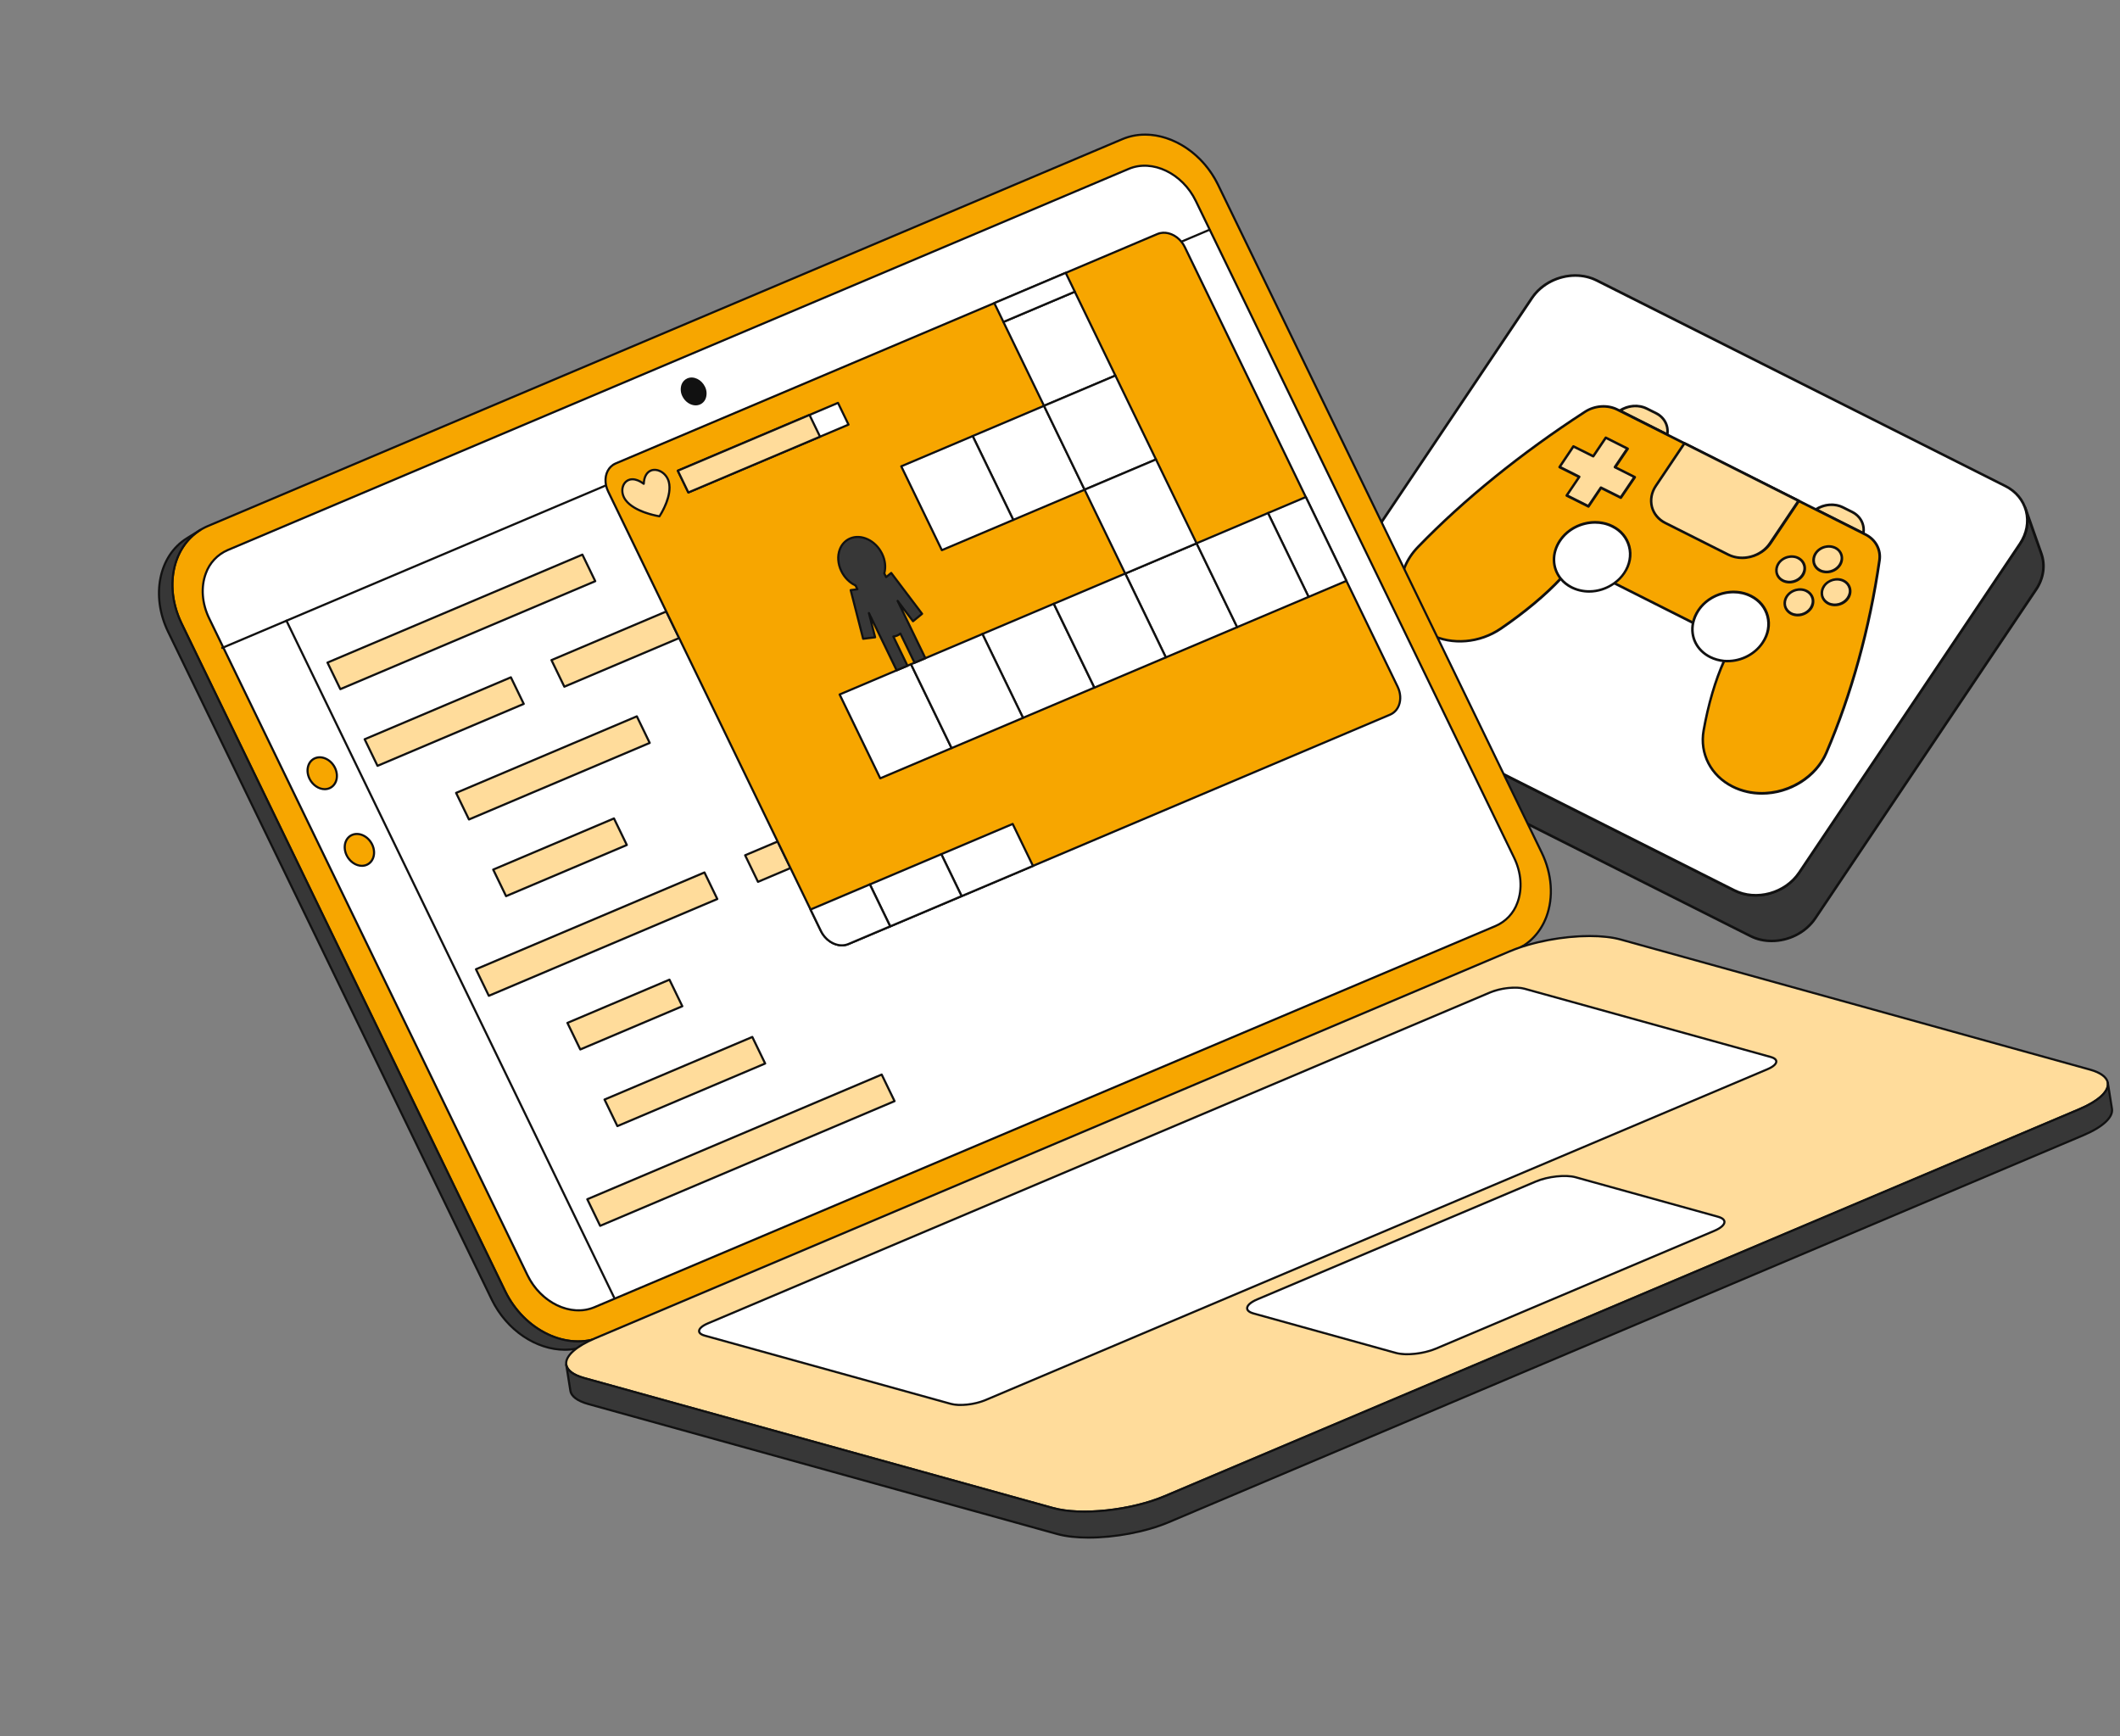 <svg width="127" height="104" viewBox="0 0 127 104" fill="none" xmlns="http://www.w3.org/2000/svg">
<rect x="0" y="0" width="127" height="104" fill="#808080" stroke="none"/>
<g clip-path="url(#clip0_29_9780)">
<path d="M122.286 33.161L121.321 30.424C121.558 31.094 121.471 31.875 121.005 32.569L107.781 52.272C106.942 53.519 105.202 53.992 103.881 53.329L79.403 41.009C78.817 40.717 78.414 40.244 78.224 39.7L79.189 42.437C79.379 42.981 79.782 43.454 80.368 43.746L104.846 56.066C106.159 56.729 107.907 56.255 108.746 55.009L121.97 35.314C122.436 34.62 122.523 33.839 122.286 33.161Z" fill="#373737"/>
<path d="M106.135 56.439C105.676 56.439 105.225 56.344 104.814 56.131L80.335 43.819C79.75 43.527 79.323 43.046 79.117 42.462L78.152 39.725C78.137 39.685 78.16 39.638 78.2 39.622C78.239 39.607 78.287 39.63 78.303 39.67C78.493 40.214 78.896 40.664 79.442 40.932L103.92 53.26C105.201 53.907 106.902 53.441 107.717 52.227L120.941 32.532C121.376 31.885 121.486 31.135 121.249 30.457C121.233 30.418 121.257 30.37 121.296 30.355C121.336 30.339 121.383 30.362 121.399 30.402L122.364 33.139C122.617 33.864 122.499 34.669 122.04 35.355L108.808 55.05C108.215 55.934 107.171 56.439 106.135 56.439ZM78.579 40.466L79.268 42.415C79.457 42.959 79.861 43.408 80.406 43.677L104.885 55.997C106.166 56.644 107.867 56.178 108.681 54.964L121.905 35.269C122.34 34.622 122.451 33.872 122.214 33.194L121.526 31.254C121.51 31.727 121.36 32.192 121.075 32.618L107.843 52.313C106.989 53.591 105.194 54.072 103.849 53.394L79.37 41.082C79.062 40.924 78.793 40.719 78.579 40.466Z" fill="#111111"/>
<path d="M120.143 29.122C121.456 29.784 121.843 31.33 121.013 32.577L107.781 52.272C106.943 53.518 105.203 53.991 103.882 53.329L79.403 41.008C78.09 40.346 77.703 38.8 78.533 37.554L91.765 17.858C92.603 16.612 94.344 16.139 95.664 16.802L120.143 29.122Z" fill="white"/>
<path d="M105.171 53.708C104.712 53.708 104.262 53.613 103.85 53.4L79.372 41.08C78.723 40.757 78.272 40.212 78.098 39.55C77.916 38.872 78.051 38.146 78.478 37.515L91.702 17.812C92.556 16.534 94.352 16.053 95.696 16.731L120.175 29.052C120.823 29.375 121.274 29.919 121.448 30.582C121.63 31.26 121.495 31.986 121.068 32.617L107.844 52.312C107.251 53.195 106.207 53.708 105.171 53.708ZM94.375 16.581C93.394 16.581 92.398 17.062 91.836 17.899L78.605 37.602C78.209 38.193 78.082 38.872 78.249 39.511C78.415 40.126 78.834 40.638 79.443 40.938L103.921 53.258C105.203 53.905 106.903 53.44 107.718 52.225L120.942 32.53C121.337 31.938 121.464 31.26 121.298 30.621C121.132 30.006 120.712 29.493 120.103 29.186L95.625 16.873C95.237 16.676 94.802 16.581 94.375 16.581Z" fill="#111111"/>
<path d="M99.208 24.753L98.654 24.477C98.14 24.217 97.507 24.288 97.033 24.611L99.88 26.039C99.967 25.518 99.722 25.005 99.208 24.753Z" fill="#FFDC9B"/>
<path d="M99.882 26.11C99.867 26.11 99.859 26.11 99.843 26.102L96.996 24.674C96.972 24.658 96.956 24.635 96.956 24.611C96.956 24.579 96.964 24.556 96.988 24.54C97.502 24.193 98.166 24.146 98.688 24.406L99.242 24.682C99.772 24.95 100.049 25.487 99.954 26.047C99.946 26.07 99.938 26.094 99.914 26.102C99.906 26.11 99.89 26.11 99.882 26.11ZM97.201 24.595L99.819 25.913C99.851 25.455 99.606 25.037 99.178 24.824L98.625 24.548C98.19 24.327 97.644 24.351 97.201 24.595Z" fill="#111111"/>
<path d="M110.96 30.659L110.406 30.383C109.892 30.123 109.259 30.194 108.785 30.517L111.632 31.945C111.719 31.432 111.474 30.919 110.96 30.659Z" fill="#FFDC9B"/>
<path d="M111.63 32.026C111.615 32.026 111.607 32.026 111.591 32.018L108.744 30.59C108.72 30.574 108.704 30.551 108.704 30.527C108.704 30.496 108.712 30.472 108.736 30.456C109.25 30.109 109.914 30.062 110.436 30.322L110.99 30.598C111.52 30.866 111.797 31.403 111.702 31.963C111.694 31.986 111.686 32.01 111.662 32.018C111.654 32.026 111.638 32.026 111.63 32.026ZM108.949 30.511L111.567 31.829C111.599 31.371 111.354 30.953 110.927 30.74L110.373 30.464C109.938 30.243 109.392 30.267 108.949 30.511Z" fill="#111111"/>
<path d="M111.767 32.018L96.898 24.533C96.305 24.233 95.538 24.28 94.945 24.667C91.552 26.867 87.992 29.612 84.955 32.759C83.563 34.195 83.571 36.277 84.963 37.508C85.185 37.705 85.43 37.87 85.699 38.005C86.964 38.644 88.625 38.533 89.922 37.65C91.211 36.766 92.54 35.701 93.505 34.66C94.438 33.745 95.68 34.337 96.708 34.928L101.438 37.31C102.347 37.721 103.85 38.288 103.297 39.59C102.727 40.836 102.316 42.358 102.071 43.763C101.825 45.174 102.537 46.476 103.803 47.115C104.064 47.249 104.356 47.351 104.665 47.422C106.595 47.864 108.691 46.831 109.442 45.08C111.095 41.231 112.091 37.2 112.621 33.556C112.693 32.917 112.368 32.318 111.767 32.018Z" fill="#F7A600"/>
<path d="M105.552 47.603C105.244 47.603 104.935 47.572 104.635 47.501C104.326 47.429 104.034 47.327 103.757 47.185C102.428 46.515 101.732 45.166 101.985 43.746C102.262 42.192 102.697 40.701 103.219 39.55C103.709 38.398 102.468 37.846 101.558 37.452C101.503 37.428 101.455 37.404 101.4 37.381L96.67 34.999C95.555 34.352 94.416 33.871 93.554 34.715C92.668 35.669 91.387 36.742 89.963 37.712C88.666 38.596 86.982 38.737 85.661 38.075C85.384 37.941 85.139 37.767 84.909 37.57C84.253 36.986 83.865 36.19 83.834 35.33C83.794 34.383 84.174 33.453 84.894 32.711C87.646 29.864 91.11 27.064 94.899 24.611C95.516 24.209 96.314 24.153 96.931 24.469L111.8 31.954C112.425 32.27 112.773 32.908 112.67 33.579C112.085 37.649 110.978 41.64 109.483 45.118C108.85 46.617 107.221 47.603 105.552 47.603ZM94.638 34.107C95.31 34.107 96.03 34.455 96.742 34.865L101.463 37.239C101.511 37.263 101.566 37.286 101.613 37.31C102.531 37.712 103.907 38.327 103.353 39.621C102.831 40.757 102.396 42.232 102.128 43.778C101.89 45.126 102.555 46.412 103.82 47.043C104.081 47.177 104.366 47.272 104.658 47.343C106.549 47.769 108.605 46.759 109.341 45.047C110.828 41.577 111.927 37.602 112.512 33.547C112.599 32.948 112.291 32.372 111.721 32.088L96.852 24.603C96.283 24.319 95.539 24.366 94.978 24.737C91.197 27.19 87.741 29.982 84.996 32.822C84.308 33.532 83.945 34.423 83.984 35.33C84.016 36.15 84.38 36.907 85.004 37.46C85.218 37.649 85.455 37.815 85.724 37.941C86.99 38.58 88.619 38.446 89.868 37.586C91.284 36.616 92.55 35.559 93.436 34.604C93.807 34.249 94.211 34.107 94.638 34.107Z" fill="#111111"/>
<path d="M96.596 31.529C95.528 30.993 94.121 31.379 93.448 32.381C92.942 33.138 92.99 34.029 93.504 34.66C93.67 34.865 93.891 35.047 94.152 35.173C94.959 35.583 95.971 35.457 96.707 34.929C96.936 34.763 97.142 34.558 97.3 34.321C97.972 33.319 97.656 32.065 96.596 31.529Z" fill="white"/>
<path d="M95.197 35.503C94.817 35.503 94.446 35.416 94.114 35.251C93.845 35.116 93.615 34.935 93.441 34.714C92.896 34.044 92.872 33.113 93.386 32.34C94.082 31.299 95.545 30.904 96.637 31.457C97.166 31.725 97.53 32.166 97.673 32.703C97.823 33.255 97.712 33.846 97.364 34.359C97.198 34.604 96.993 34.817 96.747 34.99C96.281 35.329 95.735 35.503 95.197 35.503ZM95.553 31.37C94.762 31.37 93.963 31.756 93.513 32.435C93.038 33.145 93.054 33.996 93.56 34.62C93.726 34.825 93.94 34.99 94.185 35.116C94.952 35.503 95.917 35.408 96.66 34.88C96.89 34.714 97.087 34.517 97.238 34.288C97.554 33.815 97.657 33.271 97.522 32.758C97.388 32.261 97.056 31.851 96.565 31.607C96.241 31.441 95.901 31.37 95.553 31.37Z" fill="#111111"/>
<path d="M104.894 35.709C103.826 35.172 102.418 35.559 101.746 36.561C101.588 36.797 101.477 37.057 101.43 37.31C101.264 38.122 101.635 38.943 102.45 39.353C102.711 39.487 102.996 39.558 103.288 39.589C104.166 39.66 105.092 39.258 105.598 38.501C106.27 37.491 105.954 36.245 104.894 35.709Z" fill="white"/>
<path d="M103.492 39.675C103.421 39.675 103.35 39.675 103.278 39.667C102.97 39.643 102.677 39.556 102.408 39.422C101.586 39.004 101.167 38.176 101.349 37.293C101.404 37.017 101.515 36.756 101.681 36.512C102.377 35.471 103.84 35.076 104.931 35.629C105.461 35.897 105.825 36.338 105.968 36.875C106.118 37.427 106.007 38.018 105.659 38.531C105.185 39.241 104.354 39.675 103.492 39.675ZM103.848 35.542C103.057 35.542 102.258 35.928 101.807 36.606C101.657 36.835 101.554 37.08 101.499 37.332C101.333 38.137 101.72 38.91 102.48 39.288C102.725 39.414 103.002 39.486 103.286 39.517C104.164 39.588 105.05 39.178 105.525 38.46C105.841 37.987 105.944 37.443 105.809 36.93C105.675 36.433 105.343 36.023 104.852 35.778C104.544 35.621 104.196 35.542 103.848 35.542Z" fill="#111111"/>
<path d="M96.74 27.98L97.492 26.86L96.187 26.205L95.435 27.317L94.249 26.726L93.418 27.964L94.605 28.564L93.853 29.676L95.159 30.338L95.91 29.218L97.088 29.81L97.927 28.571L96.74 27.98Z" fill="#FFDC9B"/>
<path d="M95.159 30.415C95.143 30.415 95.135 30.415 95.127 30.407L93.823 29.753C93.799 29.745 93.791 29.721 93.783 29.705C93.775 29.689 93.783 29.658 93.791 29.642L94.495 28.601L93.395 28.049C93.372 28.041 93.364 28.017 93.356 28.002C93.348 27.986 93.356 27.954 93.364 27.939L94.194 26.7C94.218 26.669 94.257 26.653 94.297 26.677L95.42 27.236L96.132 26.18C96.156 26.148 96.195 26.132 96.235 26.156L97.54 26.811C97.563 26.819 97.571 26.842 97.579 26.858C97.587 26.874 97.579 26.905 97.571 26.921L96.867 27.962L97.967 28.514C97.99 28.522 97.998 28.546 98.006 28.562C98.014 28.577 98.006 28.609 97.998 28.625L97.16 29.855C97.136 29.887 97.097 29.902 97.057 29.879L95.934 29.319L95.222 30.376C95.207 30.399 95.183 30.415 95.159 30.415ZM93.965 29.642L95.127 30.226L95.839 29.169C95.863 29.137 95.903 29.122 95.942 29.145L97.065 29.705L97.809 28.601L96.709 28.049C96.686 28.041 96.678 28.017 96.67 28.002C96.662 27.986 96.67 27.954 96.678 27.939L97.382 26.897L96.219 26.314L95.507 27.371C95.483 27.402 95.444 27.418 95.404 27.394L94.281 26.834L93.538 27.939L94.637 28.491C94.661 28.498 94.669 28.522 94.677 28.538C94.684 28.554 94.677 28.585 94.669 28.601L93.965 29.642Z" fill="#111111"/>
<path d="M109.949 32.821C109.554 32.624 109.032 32.766 108.779 33.137C108.526 33.508 108.644 33.973 109.04 34.178C109.435 34.375 109.957 34.233 110.21 33.862C110.455 33.484 110.345 33.019 109.949 32.821Z" fill="#FFDC9B"/>
<path d="M109.42 34.344C109.277 34.344 109.127 34.312 109 34.249C108.795 34.147 108.645 33.965 108.589 33.752C108.534 33.532 108.573 33.295 108.708 33.098C108.985 32.688 109.554 32.538 109.981 32.751C110.187 32.853 110.337 33.035 110.392 33.248C110.448 33.469 110.408 33.705 110.274 33.902C110.084 34.186 109.752 34.344 109.42 34.344ZM109.562 32.806C109.285 32.806 109 32.94 108.842 33.177C108.732 33.342 108.7 33.532 108.739 33.705C108.787 33.879 108.906 34.013 109.072 34.1C109.435 34.281 109.91 34.147 110.139 33.808C110.25 33.642 110.29 33.453 110.242 33.279C110.195 33.106 110.084 32.972 109.91 32.885C109.799 32.838 109.681 32.806 109.562 32.806Z" fill="#111111"/>
<path d="M108.213 35.394C107.818 35.196 107.296 35.338 107.043 35.709C106.79 36.08 106.908 36.545 107.304 36.75C107.699 36.947 108.221 36.806 108.474 36.435C108.728 36.064 108.609 35.599 108.213 35.394Z" fill="#FFDC9B"/>
<path d="M107.695 36.924C107.552 36.924 107.402 36.893 107.276 36.83C107.07 36.727 106.92 36.546 106.864 36.333C106.809 36.112 106.848 35.875 106.983 35.678C107.26 35.268 107.829 35.118 108.256 35.331C108.462 35.433 108.612 35.615 108.668 35.828C108.723 36.049 108.683 36.285 108.549 36.483C108.351 36.758 108.019 36.924 107.695 36.924ZM107.829 35.386C107.552 35.386 107.268 35.52 107.109 35.757C106.999 35.922 106.967 36.112 107.007 36.285C107.054 36.459 107.173 36.593 107.339 36.68C107.703 36.861 108.177 36.727 108.407 36.388C108.517 36.222 108.557 36.033 108.509 35.859C108.462 35.686 108.351 35.552 108.177 35.465C108.074 35.41 107.948 35.386 107.829 35.386Z" fill="#111111"/>
<path d="M110.44 34.794C110.045 34.597 109.523 34.739 109.269 35.109C109.016 35.48 109.135 35.946 109.53 36.151C109.926 36.356 110.448 36.206 110.701 35.835C110.954 35.456 110.835 34.991 110.44 34.794Z" fill="#FFDC9B"/>
<path d="M109.918 36.315C109.775 36.315 109.625 36.284 109.498 36.221C109.293 36.118 109.143 35.937 109.087 35.724C109.032 35.503 109.071 35.274 109.206 35.069C109.483 34.667 110.052 34.509 110.479 34.722C110.685 34.825 110.835 35.006 110.89 35.219C110.946 35.44 110.906 35.676 110.772 35.873C110.582 36.157 110.25 36.315 109.918 36.315ZM110.052 34.777C109.775 34.777 109.491 34.911 109.332 35.148C109.222 35.313 109.19 35.503 109.23 35.676C109.277 35.85 109.396 35.984 109.562 36.071C109.926 36.252 110.4 36.118 110.629 35.779C110.74 35.613 110.78 35.424 110.732 35.25C110.685 35.077 110.574 34.943 110.4 34.856C110.297 34.809 110.179 34.777 110.052 34.777Z" fill="#111111"/>
<path d="M107.715 33.421C107.32 33.224 106.798 33.366 106.545 33.736C106.292 34.107 106.41 34.572 106.806 34.778C107.201 34.975 107.723 34.833 107.976 34.462C108.23 34.084 108.111 33.618 107.715 33.421Z" fill="#FFDC9B"/>
<path d="M107.197 34.952C107.054 34.952 106.904 34.92 106.778 34.857C106.572 34.754 106.422 34.573 106.366 34.36C106.311 34.139 106.35 33.91 106.485 33.705C106.762 33.295 107.331 33.145 107.758 33.358C107.964 33.461 108.114 33.642 108.17 33.855C108.225 34.076 108.185 34.313 108.051 34.51C107.861 34.786 107.529 34.952 107.197 34.952ZM107.331 33.413C107.054 33.413 106.77 33.547 106.611 33.784C106.501 33.95 106.469 34.139 106.509 34.313C106.556 34.486 106.675 34.628 106.841 34.707C107.205 34.888 107.679 34.754 107.909 34.415C108.019 34.249 108.059 34.06 108.011 33.887C107.964 33.713 107.853 33.579 107.679 33.492C107.576 33.437 107.458 33.413 107.331 33.413Z" fill="#111111"/>
<path d="M107.759 30L100.91 26.553L99.201 29.1C98.664 29.905 98.917 30.899 99.763 31.325L103.544 33.226C104.39 33.651 105.513 33.344 106.051 32.547L107.759 30Z" fill="#FFDC9B"/>
<path d="M104.371 33.492C104.071 33.492 103.778 33.429 103.509 33.295L99.728 31.394C99.301 31.181 99.009 30.826 98.89 30.392C98.772 29.943 98.859 29.469 99.135 29.059L100.844 26.512C100.867 26.48 100.907 26.464 100.946 26.488L107.796 29.935C107.819 29.943 107.827 29.966 107.835 29.982C107.843 29.998 107.835 30.029 107.827 30.045L106.119 32.593C105.724 33.161 105.043 33.492 104.371 33.492ZM100.931 26.654L99.262 29.138C99.009 29.509 98.93 29.943 99.032 30.345C99.135 30.732 99.404 31.055 99.784 31.252L103.564 33.153C104.371 33.563 105.455 33.271 105.969 32.498L107.63 30.029L100.931 26.654Z" fill="#111111"/>
</g>
<path d="M67.238 8.334C69.258 7.48 71.826 8.708 72.975 11.078L92.356 51.067C93.504 53.436 92.799 56.05 90.778 56.905L35.994 80.082C33.975 80.936 31.405 79.707 30.257 77.338L10.876 37.349C9.727 34.978 10.434 32.365 12.454 31.511L67.238 8.334Z" fill="#F7A600"/>
<path d="M34.633 80.416C32.91 80.416 31.108 79.245 30.198 77.366L10.816 37.377C10.189 36.082 10.086 34.657 10.535 33.466C10.886 32.535 11.558 31.82 12.427 31.452L67.211 8.276C69.259 7.409 71.87 8.654 73.031 11.05L92.412 51.039C93.04 52.334 93.142 53.76 92.694 54.95C92.342 55.881 91.671 56.596 90.802 56.964L36.017 80.141C35.579 80.324 35.109 80.418 34.633 80.416ZM68.597 8.128C68.139 8.125 67.684 8.216 67.262 8.393L12.477 31.57C11.641 31.924 10.994 32.613 10.655 33.511C10.219 34.669 10.32 36.057 10.932 37.321L30.313 77.31C31.445 79.646 33.982 80.863 35.967 80.023L90.752 56.846C91.588 56.492 92.235 55.803 92.574 54.905C93.01 53.747 92.909 52.359 92.297 51.095L72.916 11.106C72.027 9.272 70.272 8.127 68.597 8.127L68.597 8.128Z" fill="#111111"/>
<path d="M67.623 10.114L13.634 32.954C12.222 33.551 11.727 35.38 12.53 37.038L31.6 76.385C32.404 78.042 34.201 78.9 35.613 78.303L89.602 55.463C91.015 54.865 91.509 53.037 90.706 51.38L71.636 12.033C70.832 10.375 69.036 9.516 67.623 10.114" fill="white"/>
<path d="M34.66 78.556C33.448 78.556 32.181 77.734 31.541 76.413L12.471 37.066C12.03 36.155 11.958 35.153 12.273 34.315C12.387 34 12.563 33.712 12.793 33.468C13.022 33.223 13.3 33.029 13.607 32.895L67.596 10.056C69.037 9.446 70.875 10.32 71.692 12.006L90.762 51.353C91.203 52.263 91.275 53.265 90.959 54.102C90.846 54.417 90.669 54.705 90.439 54.95C90.21 55.194 89.933 55.389 89.625 55.522L35.636 78.362C35.327 78.492 34.995 78.558 34.66 78.556ZM67.646 10.173L13.657 33.013C13.366 33.14 13.103 33.325 12.886 33.556C12.668 33.788 12.501 34.062 12.394 34.36C12.09 35.165 12.161 36.131 12.587 37.01L31.657 76.357C32.444 77.981 34.207 78.828 35.586 78.244L89.575 55.404C89.867 55.278 90.13 55.093 90.347 54.861C90.565 54.629 90.732 54.356 90.839 54.057C91.143 53.252 91.072 52.287 90.647 51.408L71.576 12.062C70.789 10.437 69.026 9.59 67.646 10.173Z" fill="#111111"/>
<path d="M41.204 22.722C40.863 22.866 40.744 23.307 40.939 23.709C41.133 24.109 41.566 24.316 41.907 24.172C42.248 24.027 42.368 23.586 42.174 23.186C41.98 22.784 41.545 22.577 41.204 22.722" fill="#111111"/>
<path d="M41.676 24.282C41.365 24.282 41.041 24.073 40.878 23.737C40.823 23.629 40.79 23.512 40.782 23.391C40.773 23.27 40.789 23.148 40.828 23.034C40.858 22.952 40.904 22.877 40.964 22.813C41.024 22.749 41.096 22.699 41.177 22.664C41.549 22.506 42.021 22.729 42.23 23.159C42.285 23.267 42.318 23.384 42.326 23.505C42.334 23.625 42.318 23.746 42.279 23.86C42.235 23.985 42.153 24.092 42.045 24.168C41.937 24.243 41.808 24.283 41.676 24.282L41.676 24.282ZM41.433 22.74C41.362 22.74 41.292 22.754 41.227 22.781C41.162 22.809 41.104 22.85 41.056 22.901C41.008 22.952 40.972 23.013 40.949 23.079C40.915 23.177 40.902 23.281 40.91 23.385C40.917 23.488 40.946 23.589 40.994 23.682C41.173 24.051 41.57 24.245 41.879 24.114C41.944 24.086 42.002 24.045 42.05 23.993C42.098 23.942 42.135 23.881 42.159 23.815C42.192 23.717 42.205 23.613 42.198 23.51C42.19 23.407 42.162 23.306 42.114 23.214C41.973 22.923 41.696 22.74 41.433 22.74Z" fill="#111111"/>
<path d="M90.776 56.904L35.991 80.081C33.972 80.935 31.402 79.706 30.254 77.337L10.873 37.348C9.815 35.166 10.331 32.778 11.995 31.746L11.192 32.244C9.528 33.276 9.013 35.664 10.07 37.846L29.451 77.835C30.599 80.204 33.169 81.433 35.188 80.579L89.973 57.402C90.131 57.336 90.283 57.257 90.429 57.166L91.232 56.669C91.086 56.759 90.934 56.838 90.776 56.904Z" fill="#373737"/>
<path d="M33.833 80.913C32.109 80.913 30.308 79.742 29.397 77.863L10.015 37.874C8.959 35.693 9.451 33.25 11.161 32.189L11.964 31.691C11.978 31.682 11.996 31.68 12.012 31.683C12.029 31.687 12.043 31.697 12.052 31.712C12.061 31.726 12.064 31.744 12.06 31.76C12.056 31.777 12.046 31.791 12.032 31.8C10.378 32.826 9.906 35.199 10.934 37.32L30.315 77.309C31.447 79.645 33.983 80.862 35.969 80.022L90.754 56.845C90.909 56.78 91.058 56.702 91.201 56.614C91.215 56.605 91.233 56.602 91.249 56.606C91.266 56.61 91.28 56.62 91.289 56.635C91.298 56.649 91.301 56.666 91.297 56.683C91.293 56.699 91.283 56.714 91.269 56.723L91.265 56.725L90.466 57.221C90.317 57.312 90.162 57.393 90.001 57.461L35.216 80.638C34.778 80.821 34.308 80.915 33.833 80.913ZM11.254 32.282L11.229 32.298C9.575 33.324 9.103 35.697 10.131 37.818L29.512 77.807C30.644 80.143 33.181 81.36 35.166 80.52L89.951 57.343C90.056 57.299 90.159 57.249 90.259 57.194L36.019 80.139C33.972 81.006 31.361 79.761 30.2 77.365L10.818 37.376C9.927 35.536 10.138 33.508 11.254 32.282Z" fill="#111111"/>
<path d="M90.426 56.989C92.445 56.135 95.433 55.816 97.098 56.278L125.196 64.066C126.861 64.528 126.573 65.594 124.554 66.449L69.769 89.626C67.75 90.48 64.762 90.799 63.097 90.337L34.999 82.549C33.334 82.088 33.622 81.02 35.641 80.166L90.426 56.989Z" fill="#FFDC9B"/>
<path d="M64.959 90.614C64.249 90.614 63.599 90.546 63.078 90.401L34.98 82.613C34.08 82.363 33.87 81.983 33.852 81.708C33.818 81.18 34.46 80.598 35.614 80.109L90.399 56.933C92.427 56.075 95.439 55.755 97.113 56.219L125.212 64.007C126.111 64.256 126.322 64.637 126.34 64.912C126.374 65.439 125.732 66.022 124.577 66.51L69.793 89.687C68.395 90.278 66.531 90.614 64.959 90.614ZM95.229 56.133C93.676 56.133 91.832 56.465 90.449 57.05L35.664 80.227C34.579 80.686 33.95 81.237 33.98 81.699C34.002 82.03 34.369 82.311 35.014 82.49L63.113 90.278C64.763 90.735 67.737 90.417 69.742 89.569L124.527 66.392C125.612 65.933 126.242 65.383 126.211 64.92C126.19 64.59 125.823 64.309 125.177 64.13L97.079 56.342C96.567 56.2 95.927 56.133 95.229 56.133Z" fill="#111111"/>
<path d="M89.272 59.446L42.409 79.271C41.787 79.534 41.699 79.863 42.211 80.005L56.961 84.093C57.474 84.235 58.393 84.137 59.015 83.874L105.877 64.049C106.499 63.786 106.588 63.458 106.075 63.316L91.326 59.227C90.812 59.085 89.894 59.183 89.272 59.446" fill="white"/>
<path d="M57.535 84.22C57.336 84.224 57.138 84.201 56.946 84.154L42.196 80.065C41.894 79.981 41.823 79.846 41.816 79.747C41.804 79.562 42.007 79.371 42.386 79.211L89.248 59.386C89.88 59.119 90.82 59.019 91.344 59.164L106.094 63.252C106.396 63.336 106.467 63.472 106.474 63.571C106.486 63.756 106.283 63.946 105.904 64.106L59.042 83.931C58.562 84.121 58.051 84.219 57.535 84.22ZM90.75 59.225C90.253 59.226 89.76 59.321 89.298 59.504L42.436 79.329C42.064 79.486 41.938 79.644 41.944 79.738C41.95 79.819 42.054 79.893 42.231 79.942L56.98 84.031C57.48 84.169 58.383 84.072 58.992 83.814L105.854 63.989C106.226 63.831 106.352 63.674 106.346 63.58C106.341 63.499 106.236 63.425 106.06 63.376L91.31 59.288C91.127 59.242 90.939 59.221 90.75 59.224V59.225Z" fill="#111111"/>
<path d="M92.008 70.768L75.322 77.827C74.604 78.131 74.501 78.511 75.095 78.675L83.627 81.04C84.22 81.205 85.283 81.092 86.002 80.787L102.688 73.728C103.407 73.424 103.509 73.044 102.917 72.88L94.384 70.515C93.791 70.35 92.727 70.464 92.008 70.768" fill="white"/>
<path d="M84.291 81.182C84.063 81.186 83.834 81.16 83.612 81.105L75.079 78.74C74.735 78.644 74.654 78.492 74.647 78.38C74.633 78.171 74.865 77.955 75.299 77.771L91.985 70.712C92.715 70.403 93.799 70.288 94.403 70.456L102.936 72.821C103.279 72.916 103.36 73.069 103.368 73.18C103.381 73.389 103.149 73.606 102.715 73.79L86.029 80.849C85.476 81.067 84.886 81.18 84.291 81.182ZM92.035 70.83L75.349 77.889C74.915 78.073 74.768 78.259 74.775 78.372C74.781 78.471 74.902 78.558 75.114 78.617L83.647 80.982C84.226 81.142 85.273 81.03 85.979 80.731L102.665 73.672C103.1 73.488 103.247 73.302 103.24 73.189C103.233 73.09 103.113 73.003 102.902 72.945L94.369 70.579C93.788 70.418 92.742 70.531 92.035 70.83Z" fill="#111111"/>
<path d="M126.516 66.418L126.269 64.863C126.346 65.351 125.758 65.938 124.551 66.449L69.766 89.625C67.747 90.48 64.759 90.798 63.094 90.337L34.996 82.548C34.326 82.363 33.972 82.079 33.92 81.751L34.167 83.306C34.22 83.634 34.573 83.918 35.243 84.103L63.341 91.891C65.006 92.353 67.994 92.034 70.013 91.18L124.798 68.003C126.005 67.493 126.593 66.906 126.516 66.418Z" fill="#373737"/>
<path d="M65.207 92.165C64.497 92.165 63.847 92.097 63.326 91.953L35.228 84.164C34.552 83.977 34.164 83.683 34.106 83.315L33.859 81.764L33.859 81.76C33.857 81.752 33.858 81.744 33.86 81.736C33.862 81.727 33.865 81.72 33.87 81.713C33.875 81.706 33.881 81.7 33.889 81.696C33.896 81.692 33.904 81.689 33.912 81.687C33.92 81.686 33.929 81.686 33.937 81.688C33.945 81.69 33.953 81.694 33.96 81.699C33.967 81.704 33.972 81.71 33.977 81.717C33.981 81.724 33.984 81.732 33.985 81.74C34.035 82.051 34.4 82.316 35.015 82.486L63.113 90.275C64.764 90.732 67.738 90.414 69.743 89.566L124.528 66.389C125.654 65.913 126.282 65.346 126.207 64.873C126.204 64.856 126.209 64.839 126.219 64.825C126.229 64.811 126.244 64.802 126.26 64.8C126.277 64.797 126.294 64.801 126.308 64.811C126.322 64.821 126.331 64.836 126.334 64.853L126.581 66.408C126.667 66.95 126.027 67.553 124.825 68.062L70.04 91.238C68.643 91.829 66.779 92.165 65.207 92.165ZM34.047 82.126L34.233 83.295C34.282 83.606 34.648 83.871 35.262 84.041L63.361 91.829C65.011 92.287 67.985 91.969 69.99 91.121L124.775 67.944C125.902 67.467 126.53 66.9 126.454 66.428L126.269 65.26C126.073 65.685 125.485 66.123 124.578 66.507L69.793 89.684C67.765 90.542 64.753 90.862 63.079 90.398L34.98 82.609C34.547 82.489 34.232 82.326 34.047 82.126Z" fill="#111111"/>
<g clip-path="url(#clip1_29_9780)">
<path d="M13.312 38.874C13.297 38.874 13.283 38.869 13.271 38.859C13.26 38.85 13.252 38.837 13.249 38.822C13.246 38.808 13.248 38.793 13.255 38.78C13.262 38.767 13.273 38.757 13.287 38.751L72.432 13.704C72.448 13.697 72.465 13.698 72.48 13.704C72.496 13.711 72.508 13.723 72.514 13.738C72.521 13.754 72.521 13.771 72.515 13.786C72.509 13.802 72.498 13.814 72.482 13.821L13.337 38.869C13.329 38.872 13.32 38.874 13.312 38.874L13.312 38.874Z" fill="#111111"/>
<path d="M36.805 77.819C36.793 77.819 36.781 77.815 36.771 77.809C36.761 77.802 36.752 77.793 36.747 77.783L17.102 37.208C17.095 37.193 17.095 37.175 17.1 37.16C17.106 37.144 17.117 37.131 17.133 37.124C17.148 37.116 17.165 37.115 17.181 37.121C17.197 37.126 17.21 37.137 17.218 37.152L36.862 77.727C36.867 77.737 36.869 77.747 36.869 77.758C36.868 77.769 36.865 77.779 36.859 77.789C36.853 77.798 36.845 77.805 36.836 77.811C36.826 77.816 36.816 77.819 36.805 77.819L36.805 77.819Z" fill="#111111"/>
<path d="M34.891 33.221L19.62 39.688L20.39 41.278L35.661 34.811L34.891 33.221Z" fill="#FFDC9B"/>
<path d="M20.388 41.344C20.376 41.344 20.364 41.34 20.354 41.334C20.344 41.328 20.335 41.319 20.33 41.308L19.56 39.717C19.556 39.709 19.554 39.701 19.554 39.692C19.553 39.684 19.555 39.675 19.558 39.667C19.561 39.659 19.566 39.651 19.572 39.645C19.578 39.639 19.585 39.634 19.593 39.63L34.864 33.163C34.879 33.157 34.896 33.157 34.911 33.162C34.927 33.168 34.939 33.18 34.946 33.194L35.717 34.785C35.72 34.793 35.722 34.801 35.723 34.81C35.723 34.819 35.722 34.827 35.719 34.835C35.716 34.843 35.711 34.851 35.705 34.857C35.699 34.864 35.692 34.868 35.684 34.872L20.413 41.339C20.405 41.342 20.397 41.344 20.388 41.344ZM19.705 39.722L20.419 41.197L35.572 34.78L34.858 33.305L19.705 39.722Z" fill="#111111"/>
<path d="M38.149 42.91L27.322 47.495L28.092 49.087L38.919 44.502L38.149 42.91Z" fill="#FFDC9B"/>
<path d="M28.094 49.151C28.082 49.151 28.07 49.148 28.06 49.141C28.049 49.135 28.041 49.126 28.036 49.115L27.265 47.523C27.261 47.515 27.259 47.506 27.259 47.498C27.259 47.489 27.26 47.48 27.263 47.472C27.266 47.464 27.271 47.457 27.277 47.45C27.283 47.444 27.29 47.439 27.298 47.436L38.125 42.851C38.14 42.844 38.157 42.844 38.173 42.85C38.188 42.856 38.201 42.867 38.208 42.882L38.979 44.474C38.982 44.482 38.984 44.49 38.985 44.499C38.985 44.508 38.984 44.516 38.981 44.524C38.978 44.532 38.973 44.54 38.967 44.546C38.961 44.552 38.954 44.557 38.946 44.561L28.119 49.146C28.111 49.149 28.102 49.151 28.094 49.151ZM27.41 47.528L28.125 49.004L38.834 44.469L38.119 42.992L27.41 47.528Z" fill="#111111"/>
<path d="M36.778 49.023L29.544 52.087L30.314 53.678L37.548 50.614L36.778 49.023Z" fill="#FFDC9B"/>
<path d="M30.316 53.743C30.304 53.743 30.292 53.74 30.282 53.734C30.272 53.727 30.263 53.718 30.258 53.707L29.488 52.117C29.484 52.109 29.482 52.1 29.482 52.092C29.481 52.083 29.483 52.074 29.486 52.066C29.489 52.058 29.494 52.051 29.5 52.044C29.506 52.038 29.513 52.033 29.521 52.03L36.755 48.966C36.77 48.96 36.787 48.959 36.803 48.965C36.818 48.971 36.831 48.982 36.838 48.997L37.608 50.588C37.612 50.596 37.614 50.604 37.614 50.613C37.615 50.621 37.613 50.63 37.61 50.638C37.607 50.646 37.602 50.654 37.596 50.66C37.59 50.666 37.583 50.671 37.575 50.675L30.341 53.738C30.333 53.742 30.325 53.743 30.316 53.743ZM29.633 52.121L30.347 53.596L37.463 50.583L36.749 49.108L29.633 52.121Z" fill="#111111"/>
<path d="M30.603 40.57L21.843 44.28L22.614 45.872L31.374 42.162L30.603 40.57Z" fill="#FFDC9B"/>
<path d="M22.615 45.938C22.603 45.938 22.591 45.934 22.581 45.928C22.571 45.922 22.563 45.913 22.558 45.902L21.787 44.31C21.783 44.302 21.781 44.293 21.78 44.285C21.78 44.276 21.781 44.267 21.784 44.259C21.787 44.251 21.792 44.244 21.798 44.237C21.804 44.231 21.811 44.226 21.819 44.223L30.58 40.513C30.595 40.507 30.612 40.506 30.627 40.512C30.643 40.518 30.655 40.529 30.663 40.544L31.433 42.136C31.437 42.144 31.439 42.152 31.44 42.161C31.44 42.17 31.439 42.178 31.436 42.186C31.433 42.194 31.428 42.202 31.422 42.208C31.416 42.214 31.409 42.219 31.401 42.223L22.64 45.933C22.632 45.936 22.624 45.938 22.615 45.938ZM21.931 44.314L22.646 45.791L31.288 42.131L30.574 40.655L21.931 44.314Z" fill="#111111"/>
<path d="M39.914 36.629L33.038 39.541L33.808 41.133L40.685 38.221L39.914 36.629Z" fill="#FFDC9B"/>
<path d="M33.807 41.197C33.795 41.197 33.783 41.193 33.773 41.187C33.762 41.181 33.754 41.172 33.749 41.161L32.978 39.569C32.974 39.561 32.972 39.552 32.972 39.544C32.971 39.535 32.973 39.526 32.976 39.518C32.979 39.51 32.983 39.503 32.989 39.496C32.995 39.49 33.003 39.485 33.011 39.482L39.888 36.569C39.903 36.563 39.92 36.563 39.935 36.569C39.951 36.574 39.963 36.586 39.971 36.601L40.741 38.193C40.745 38.2 40.747 38.209 40.748 38.218C40.748 38.226 40.747 38.235 40.744 38.243C40.74 38.251 40.736 38.259 40.73 38.265C40.724 38.271 40.717 38.276 40.709 38.279L33.832 41.192C33.824 41.195 33.815 41.197 33.807 41.197ZM33.123 39.573L33.838 41.05L40.596 38.188L39.882 36.711L33.123 39.573Z" fill="#111111"/>
<path d="M40.106 58.684L33.993 61.272L34.764 62.863L40.876 60.274L40.106 58.684Z" fill="#FFDC9B"/>
<path d="M34.762 62.927C34.75 62.927 34.738 62.923 34.728 62.917C34.718 62.91 34.709 62.901 34.704 62.891L33.934 61.3C33.93 61.292 33.928 61.283 33.928 61.275C33.927 61.266 33.929 61.258 33.932 61.249C33.935 61.241 33.94 61.234 33.946 61.227C33.952 61.221 33.959 61.216 33.967 61.213L40.08 58.624C40.095 58.618 40.112 58.617 40.127 58.623C40.143 58.629 40.155 58.641 40.162 58.655L40.932 60.246C40.936 60.254 40.938 60.262 40.939 60.271C40.939 60.28 40.938 60.288 40.935 60.296C40.932 60.304 40.927 60.312 40.921 60.318C40.915 60.325 40.908 60.33 40.9 60.333L34.787 62.922C34.779 62.925 34.771 62.927 34.762 62.927ZM34.079 61.304L34.793 62.78L40.788 60.241L40.073 58.766L34.079 61.304Z" fill="#111111"/>
<path d="M45.069 62.115L36.216 65.864L36.986 67.455L45.839 63.706L45.069 62.115Z" fill="#FFDC9B"/>
<path d="M36.985 67.518C36.973 67.519 36.961 67.515 36.951 67.509C36.94 67.502 36.932 67.493 36.927 67.482L36.157 65.892C36.153 65.884 36.151 65.875 36.151 65.867C36.15 65.858 36.151 65.849 36.154 65.841C36.157 65.833 36.162 65.826 36.168 65.819C36.174 65.813 36.181 65.808 36.189 65.805L45.042 62.056C45.057 62.049 45.074 62.049 45.09 62.055C45.105 62.061 45.118 62.072 45.125 62.087L45.895 63.678C45.899 63.685 45.901 63.694 45.901 63.703C45.902 63.711 45.9 63.72 45.897 63.728C45.894 63.736 45.889 63.743 45.883 63.75C45.877 63.756 45.87 63.761 45.862 63.764L37.01 67.513C37.002 67.517 36.993 67.519 36.985 67.518ZM36.302 65.896L37.016 67.372L45.75 63.673L45.036 62.198L36.302 65.896Z" fill="#111111"/>
<path d="M42.203 52.262L28.515 58.058L29.285 59.649L42.973 53.852L42.203 52.262Z" fill="#FFDC9B"/>
<path d="M29.283 59.713C29.271 59.713 29.259 59.709 29.249 59.703C29.239 59.697 29.231 59.687 29.226 59.677L28.455 58.086C28.452 58.078 28.449 58.07 28.449 58.061C28.449 58.052 28.45 58.044 28.453 58.036C28.456 58.028 28.461 58.02 28.467 58.014C28.473 58.008 28.48 58.002 28.488 57.999L42.176 52.202C42.191 52.196 42.208 52.196 42.224 52.201C42.239 52.207 42.252 52.219 42.259 52.233L43.029 53.824C43.033 53.832 43.035 53.84 43.035 53.849C43.036 53.858 43.035 53.866 43.031 53.874C43.028 53.883 43.024 53.89 43.018 53.896C43.012 53.903 43.005 53.907 42.996 53.911L29.308 59.708C29.3 59.711 29.292 59.713 29.283 59.713ZM28.6 58.091L29.314 59.566L42.884 53.819L42.17 52.344L28.6 58.091Z" fill="#111111"/>
<path d="M46.585 50.404L44.636 51.23L45.406 52.82L47.355 51.995L46.585 50.404Z" fill="#FFDC9B"/>
<path d="M45.407 52.886C45.395 52.886 45.384 52.883 45.373 52.876C45.363 52.87 45.355 52.861 45.35 52.85L44.58 51.259C44.576 51.251 44.574 51.243 44.573 51.234C44.573 51.225 44.574 51.217 44.577 51.209C44.58 51.201 44.585 51.193 44.591 51.187C44.597 51.181 44.604 51.176 44.612 51.172L46.561 50.347C46.577 50.34 46.594 50.34 46.609 50.346C46.624 50.352 46.637 50.363 46.644 50.378L47.414 51.969C47.418 51.976 47.42 51.985 47.421 51.993C47.421 52.002 47.42 52.011 47.417 52.019C47.414 52.027 47.409 52.035 47.403 52.041C47.397 52.047 47.39 52.052 47.382 52.055L45.433 52.881C45.425 52.884 45.416 52.886 45.407 52.886ZM44.724 51.264L45.439 52.739L47.27 51.964L46.555 50.489L44.724 51.264V51.264Z" fill="#111111"/>
<path d="M52.819 64.365L35.183 71.834L35.954 73.426L53.59 65.957L52.819 64.365Z" fill="#FFDC9B"/>
<path d="M35.953 73.492C35.941 73.492 35.929 73.488 35.919 73.482C35.908 73.475 35.9 73.466 35.895 73.455L35.124 71.863C35.12 71.856 35.118 71.847 35.118 71.838C35.117 71.83 35.119 71.821 35.122 71.813C35.125 71.805 35.13 71.797 35.136 71.791C35.142 71.785 35.149 71.78 35.157 71.776L52.793 64.308C52.808 64.301 52.825 64.301 52.84 64.307C52.856 64.313 52.868 64.324 52.876 64.339L53.647 65.931C53.65 65.939 53.652 65.947 53.653 65.956C53.653 65.965 53.652 65.973 53.649 65.981C53.646 65.989 53.641 65.997 53.635 66.003C53.629 66.009 53.622 66.014 53.614 66.018L35.978 73.486C35.97 73.49 35.961 73.492 35.953 73.492ZM35.269 71.868L35.984 73.345L53.502 65.926L52.787 64.45L35.269 71.868Z" fill="#111111"/>
<path d="M18.87 45.416C18.448 45.595 18.301 46.142 18.541 46.637C18.781 47.133 19.318 47.39 19.74 47.211C20.162 47.033 20.309 46.486 20.069 45.99C19.829 45.495 19.292 45.237 18.87 45.416Z" fill="#F7A600"/>
<path d="M19.455 47.335C19.075 47.335 18.68 47.079 18.481 46.668C18.344 46.385 18.322 46.072 18.421 45.81C18.499 45.602 18.649 45.443 18.844 45.36C19.296 45.169 19.871 45.44 20.125 45.965C20.262 46.248 20.284 46.561 20.186 46.823C20.107 47.031 19.957 47.191 19.763 47.273C19.665 47.314 19.56 47.335 19.455 47.335ZM19.154 45.426C19.065 45.426 18.977 45.443 18.894 45.478C18.732 45.547 18.607 45.681 18.541 45.855C18.454 46.085 18.475 46.361 18.597 46.612C18.822 47.077 19.322 47.321 19.713 47.155C19.874 47.087 20 46.953 20.066 46.778C20.152 46.549 20.131 46.273 20.009 46.021C19.832 45.655 19.484 45.426 19.154 45.426L19.154 45.426Z" fill="#111111"/>
<path d="M21.093 50.01C20.671 50.189 20.524 50.736 20.764 51.231C21.004 51.727 21.541 51.984 21.962 51.805C22.384 51.626 22.532 51.079 22.292 50.584C22.052 50.088 21.515 49.831 21.093 50.01Z" fill="#F7A600"/>
<path d="M21.681 51.926C21.302 51.926 20.907 51.671 20.708 51.26C20.571 50.977 20.549 50.664 20.647 50.402C20.726 50.194 20.876 50.034 21.07 49.952C21.523 49.761 22.098 50.032 22.352 50.557C22.489 50.84 22.511 51.153 22.412 51.415C22.334 51.623 22.184 51.783 21.989 51.865C21.891 51.907 21.787 51.926 21.681 51.926ZM21.38 50.018C21.291 50.018 21.203 50.035 21.12 50.07C20.959 50.138 20.833 50.272 20.767 50.447C20.681 50.677 20.701 50.953 20.823 51.204C21.048 51.669 21.549 51.913 21.939 51.747C22.101 51.679 22.226 51.545 22.292 51.37C22.378 51.141 22.358 50.865 22.236 50.613C22.059 50.247 21.711 50.018 21.381 50.018L21.38 50.018Z" fill="#111111"/>
<path d="M83.727 41.13L70.981 14.805C70.924 14.688 70.854 14.578 70.772 14.477C70.734 14.431 70.694 14.388 70.652 14.347C70.28 13.982 69.764 13.836 69.334 14.018L36.885 27.759C36.456 27.941 36.234 28.4 36.281 28.902C36.286 28.959 36.295 29.015 36.307 29.072C36.334 29.198 36.376 29.32 36.432 29.435L49.178 55.761C49.508 56.442 50.246 56.795 50.824 56.55L83.274 42.808C83.853 42.563 84.056 41.811 83.727 41.13L83.727 41.13Z" fill="#F7A600"/>
<path d="M50.434 56.693C49.922 56.693 49.388 56.346 49.119 55.79L36.373 29.465C36.315 29.344 36.271 29.218 36.243 29.087C36.23 29.028 36.221 28.969 36.216 28.91C36.164 28.363 36.416 27.889 36.858 27.701L69.307 13.96C69.748 13.773 70.292 13.908 70.695 14.302C70.739 14.345 70.781 14.39 70.82 14.438C70.905 14.542 70.978 14.656 71.037 14.778L83.783 41.104C83.968 41.487 83.998 41.91 83.865 42.263C83.76 42.543 83.558 42.758 83.297 42.868L50.848 56.61C50.717 56.665 50.576 56.693 50.434 56.693L50.434 56.693ZM69.724 14.005C69.597 14.005 69.473 14.029 69.358 14.078L36.908 27.82C36.519 27.984 36.297 28.407 36.343 28.898C36.349 28.952 36.357 29.006 36.368 29.06C36.394 29.181 36.435 29.298 36.489 29.409L49.234 55.734C49.549 56.384 50.25 56.724 50.797 56.492L83.247 42.75C83.475 42.654 83.652 42.465 83.745 42.218C83.866 41.897 83.838 41.511 83.667 41.159L70.921 14.834C70.842 14.67 70.735 14.521 70.606 14.394C70.347 14.141 70.028 14.005 69.724 14.005Z" fill="#111111"/>
<path d="M50.199 24.133L40.603 28.196L41.234 29.498L50.829 25.435L50.199 24.133Z" fill="white"/>
<path d="M41.236 29.562C41.224 29.562 41.212 29.559 41.202 29.552C41.192 29.546 41.183 29.537 41.178 29.526L40.548 28.224C40.544 28.216 40.542 28.207 40.541 28.199C40.541 28.19 40.542 28.181 40.545 28.173C40.548 28.165 40.553 28.158 40.559 28.151C40.565 28.145 40.572 28.14 40.58 28.137L50.175 24.073C50.191 24.067 50.208 24.067 50.223 24.073C50.238 24.078 50.251 24.09 50.258 24.105L50.889 25.407C50.892 25.415 50.895 25.423 50.895 25.432C50.895 25.441 50.894 25.449 50.891 25.457C50.888 25.465 50.883 25.473 50.877 25.479C50.871 25.485 50.864 25.49 50.856 25.494L41.261 29.557C41.253 29.561 41.245 29.562 41.236 29.562ZM40.693 28.229L41.267 29.415L50.744 25.402L50.169 24.215L40.693 28.229Z" fill="#111111"/>
<path d="M48.496 24.855L40.607 28.196L41.238 29.499L49.127 26.158L48.496 24.855Z" fill="#FFDC9B"/>
<path d="M41.236 29.562C41.224 29.562 41.212 29.559 41.202 29.553C41.192 29.546 41.184 29.537 41.178 29.526L40.548 28.224C40.544 28.216 40.542 28.208 40.541 28.199C40.541 28.19 40.542 28.182 40.545 28.174C40.548 28.165 40.553 28.158 40.559 28.152C40.565 28.145 40.572 28.14 40.58 28.137L48.469 24.796C48.484 24.79 48.502 24.789 48.517 24.795C48.532 24.801 48.545 24.812 48.552 24.827L49.183 26.13C49.187 26.137 49.189 26.146 49.189 26.154C49.189 26.163 49.188 26.172 49.185 26.18C49.182 26.188 49.177 26.195 49.171 26.202C49.165 26.208 49.158 26.213 49.15 26.216L41.261 29.557C41.253 29.561 41.245 29.562 41.236 29.562ZM40.693 28.229L41.267 29.416L49.038 26.125L48.463 24.938L40.693 28.229Z" fill="#111111"/>
<path d="M38.983 28.188C38.758 28.284 38.583 28.532 38.562 28.979C38.19 28.699 37.874 28.658 37.649 28.753C37.257 28.92 37.139 29.501 37.475 29.953C38.031 30.703 39.504 30.926 39.504 30.926C39.504 30.926 40.297 29.743 40.063 28.857C39.921 28.323 39.376 28.022 38.983 28.188Z" fill="#FFDC9B"/>
<path d="M39.506 30.991C39.503 30.991 39.5 30.991 39.496 30.99C39.435 30.981 37.99 30.755 37.425 29.992C37.238 29.74 37.171 29.426 37.246 29.151C37.304 28.939 37.443 28.773 37.626 28.696C37.876 28.59 38.187 28.649 38.508 28.863C38.564 28.372 38.811 28.194 38.96 28.131C39.145 28.052 39.371 28.066 39.58 28.168C39.844 28.297 40.048 28.549 40.127 28.842C40.366 29.745 39.593 30.913 39.559 30.962C39.547 30.98 39.527 30.991 39.506 30.991V30.991ZM37.887 28.772C37.812 28.772 37.741 28.786 37.676 28.814C37.527 28.877 37.418 29.009 37.37 29.185C37.305 29.422 37.364 29.695 37.528 29.916C38.011 30.567 39.236 30.814 39.475 30.857C39.6 30.657 40.205 29.64 40.002 28.875C39.934 28.617 39.755 28.396 39.524 28.283C39.349 28.197 39.161 28.185 39.01 28.249C38.781 28.346 38.645 28.607 38.628 28.983C38.627 28.995 38.623 29.006 38.617 29.016C38.61 29.026 38.601 29.033 38.591 29.038C38.58 29.043 38.569 29.045 38.557 29.044C38.545 29.043 38.534 29.038 38.525 29.031C38.298 28.861 38.078 28.773 37.887 28.773V28.772Z" fill="#111111"/>
<path d="M60.664 49.355L56.387 51.166L57.604 53.679L61.88 51.868L60.664 49.355Z" fill="white"/>
<path d="M57.606 53.743C57.594 53.743 57.582 53.739 57.572 53.733C57.561 53.727 57.553 53.717 57.548 53.707L56.331 51.194C56.328 51.186 56.325 51.178 56.325 51.169C56.325 51.16 56.326 51.152 56.329 51.144C56.332 51.135 56.337 51.128 56.343 51.122C56.349 51.115 56.356 51.111 56.364 51.107L60.641 49.296C60.656 49.29 60.673 49.289 60.688 49.295C60.704 49.301 60.716 49.312 60.723 49.327L61.94 51.84C61.944 51.848 61.946 51.856 61.946 51.865C61.947 51.873 61.945 51.882 61.942 51.89C61.939 51.898 61.934 51.906 61.928 51.912C61.922 51.918 61.915 51.923 61.907 51.927L57.631 53.738C57.623 53.741 57.614 53.743 57.606 53.743ZM56.476 51.199L57.637 53.596L61.795 51.835L60.634 49.438L56.476 51.199Z" fill="#111111"/>
<path d="M56.388 51.166L52.11 52.977L53.326 55.49L57.604 53.679L56.388 51.166Z" fill="white"/>
<path d="M53.328 55.554C53.316 55.554 53.304 55.55 53.294 55.544C53.283 55.538 53.275 55.529 53.27 55.518L52.053 53.005C52.05 52.997 52.048 52.989 52.047 52.98C52.047 52.971 52.048 52.963 52.051 52.955C52.054 52.947 52.059 52.939 52.065 52.933C52.071 52.927 52.078 52.922 52.086 52.918L56.364 51.107C56.379 51.1 56.396 51.1 56.411 51.106C56.427 51.111 56.439 51.123 56.447 51.138L57.663 53.65C57.667 53.658 57.669 53.667 57.669 53.675C57.67 53.684 57.669 53.693 57.665 53.701C57.662 53.709 57.658 53.716 57.652 53.723C57.646 53.729 57.639 53.734 57.63 53.737L53.353 55.549C53.345 55.552 53.336 55.554 53.328 55.554ZM52.198 53.01L53.359 55.407L57.518 53.645L56.358 51.248L52.198 53.01Z" fill="#111111"/>
<path d="M54.577 39.787L50.301 41.598L52.733 46.621L57.009 44.81L54.577 39.787Z" fill="white"/>
<path d="M52.731 46.686C52.719 46.686 52.707 46.683 52.697 46.676C52.686 46.67 52.678 46.661 52.673 46.65L50.241 41.628C50.237 41.62 50.235 41.611 50.235 41.603C50.234 41.594 50.236 41.585 50.239 41.577C50.242 41.569 50.247 41.562 50.253 41.555C50.259 41.549 50.266 41.544 50.274 41.541L54.55 39.73C54.566 39.723 54.583 39.723 54.598 39.729C54.613 39.734 54.626 39.746 54.633 39.761L57.065 44.783C57.069 44.791 57.071 44.8 57.071 44.808C57.072 44.817 57.07 44.826 57.067 44.834C57.064 44.842 57.059 44.849 57.053 44.855C57.047 44.862 57.04 44.867 57.032 44.87L52.756 46.681C52.748 46.684 52.739 46.686 52.731 46.686ZM50.386 41.632L52.762 46.539L56.92 44.779L54.544 39.871L50.386 41.632Z" fill="#111111"/>
<path d="M63.129 36.166L58.852 37.977L61.283 43L65.561 41.188L63.129 36.166Z" fill="white"/>
<path d="M61.282 43.064C61.27 43.064 61.258 43.06 61.248 43.054C61.237 43.047 61.229 43.038 61.224 43.028L58.792 38.005C58.788 37.997 58.786 37.989 58.786 37.98C58.786 37.971 58.787 37.963 58.79 37.955C58.793 37.947 58.798 37.939 58.804 37.933C58.81 37.927 58.817 37.922 58.825 37.918L63.102 36.107C63.118 36.1 63.135 36.1 63.15 36.106C63.166 36.111 63.178 36.123 63.185 36.138L65.617 41.16C65.621 41.168 65.623 41.176 65.623 41.185C65.624 41.194 65.622 41.203 65.619 41.211C65.616 41.219 65.612 41.226 65.606 41.232C65.6 41.239 65.592 41.244 65.584 41.247L61.307 43.059C61.299 43.062 61.29 43.064 61.282 43.064ZM58.937 38.01L61.313 42.917L65.472 41.155L63.096 36.248L58.937 38.01Z" fill="#111111"/>
<path d="M58.851 37.977L54.575 39.788L57.006 44.81L61.283 42.999L58.851 37.977Z" fill="white"/>
<path d="M57.008 44.876C56.996 44.876 56.984 44.872 56.974 44.866C56.964 44.859 56.956 44.85 56.95 44.84L54.519 39.817C54.515 39.809 54.513 39.801 54.512 39.792C54.512 39.783 54.513 39.775 54.516 39.767C54.519 39.758 54.524 39.751 54.53 39.745C54.536 39.739 54.543 39.733 54.551 39.73L58.828 37.919C58.843 37.913 58.86 37.912 58.875 37.918C58.891 37.924 58.903 37.935 58.91 37.95L61.342 42.973C61.346 42.981 61.348 42.989 61.349 42.998C61.349 43.006 61.348 43.015 61.345 43.023C61.342 43.031 61.337 43.039 61.331 43.045C61.325 43.051 61.318 43.056 61.31 43.06L57.033 44.871C57.025 44.874 57.017 44.876 57.008 44.876ZM54.663 39.822L57.039 44.729L61.197 42.968L58.822 38.061L54.663 39.822Z" fill="#111111"/>
<path d="M71.683 32.543L67.406 34.354L69.838 39.377L74.115 37.566L71.683 32.543Z" fill="white"/>
<path d="M69.84 39.442C69.828 39.442 69.816 39.439 69.806 39.432C69.796 39.426 69.788 39.417 69.782 39.406L67.351 34.383C67.347 34.376 67.345 34.367 67.344 34.358C67.344 34.35 67.345 34.341 67.348 34.333C67.351 34.325 67.356 34.318 67.362 34.311C67.368 34.305 67.375 34.3 67.383 34.297L71.66 32.486C71.675 32.479 71.692 32.479 71.707 32.485C71.723 32.49 71.735 32.502 71.743 32.517L74.174 37.539C74.178 37.547 74.18 37.556 74.181 37.564C74.181 37.573 74.18 37.581 74.177 37.59C74.174 37.598 74.169 37.605 74.163 37.611C74.157 37.618 74.15 37.623 74.142 37.626L69.865 39.437C69.857 39.44 69.849 39.442 69.84 39.442ZM67.496 34.388L69.871 39.295L74.029 37.534L71.654 32.627L67.496 34.388Z" fill="#111111"/>
<path d="M67.406 34.355L63.129 36.166L65.561 41.189L69.837 39.378L67.406 34.355Z" fill="white"/>
<path d="M65.563 41.252C65.551 41.252 65.539 41.249 65.529 41.243C65.518 41.236 65.51 41.227 65.505 41.216L63.073 36.194C63.069 36.186 63.067 36.178 63.067 36.169C63.067 36.16 63.068 36.152 63.071 36.144C63.074 36.135 63.079 36.128 63.085 36.122C63.091 36.115 63.098 36.11 63.106 36.107L67.382 34.296C67.398 34.29 67.415 34.289 67.43 34.295C67.445 34.301 67.458 34.312 67.465 34.327L69.897 39.35C69.901 39.358 69.903 39.366 69.903 39.375C69.904 39.383 69.902 39.392 69.899 39.4C69.896 39.408 69.891 39.416 69.885 39.422C69.879 39.428 69.872 39.433 69.864 39.437L65.588 41.248C65.58 41.251 65.571 41.252 65.563 41.252ZM63.218 36.199L65.594 41.106L69.752 39.345L67.376 34.438L63.218 36.199Z" fill="#111111"/>
<path d="M64.388 17.475L60.112 19.286L62.543 24.308L66.82 22.497L64.388 17.475Z" fill="white"/>
<path d="M62.542 24.372C62.53 24.372 62.518 24.368 62.508 24.362C62.497 24.355 62.489 24.346 62.484 24.335L60.052 19.313C60.048 19.305 60.046 19.297 60.046 19.288C60.046 19.279 60.047 19.271 60.05 19.263C60.053 19.255 60.058 19.247 60.064 19.241C60.07 19.235 60.077 19.23 60.085 19.226L64.361 17.415C64.377 17.409 64.394 17.409 64.409 17.414C64.424 17.42 64.437 17.431 64.444 17.446L66.876 22.469C66.88 22.477 66.882 22.485 66.882 22.494C66.883 22.502 66.881 22.511 66.878 22.519C66.875 22.527 66.871 22.535 66.865 22.541C66.859 22.547 66.851 22.552 66.843 22.556L62.567 24.367C62.559 24.37 62.55 24.372 62.542 24.372ZM60.197 19.318L62.573 24.225L66.731 22.464L64.355 17.557L60.197 19.318Z" fill="#111111"/>
<path d="M62.542 24.309L58.266 26.12L60.698 31.142L64.974 29.331L62.542 24.309Z" fill="white"/>
<path d="M60.7 31.206C60.687 31.206 60.676 31.202 60.665 31.196C60.655 31.19 60.647 31.18 60.642 31.17L58.21 26.147C58.206 26.139 58.204 26.131 58.204 26.122C58.203 26.113 58.205 26.105 58.208 26.097C58.211 26.089 58.215 26.081 58.221 26.075C58.227 26.069 58.235 26.064 58.243 26.06L62.519 24.249C62.534 24.243 62.551 24.242 62.567 24.248C62.582 24.254 62.595 24.265 62.602 24.28L65.034 29.303C65.037 29.311 65.04 29.319 65.04 29.328C65.04 29.337 65.039 29.345 65.036 29.353C65.033 29.361 65.028 29.369 65.022 29.375C65.016 29.381 65.009 29.386 65.001 29.39L60.724 31.201C60.717 31.204 60.708 31.206 60.7 31.206ZM58.355 26.152L60.731 31.059L64.889 29.298L62.513 24.391L58.355 26.152Z" fill="#111111"/>
<path d="M66.816 22.498L62.54 24.309L64.971 29.332L69.248 27.521L66.816 22.498Z" fill="white"/>
<path d="M64.973 29.395C64.961 29.395 64.949 29.392 64.939 29.385C64.929 29.379 64.921 29.37 64.915 29.359L62.484 24.337C62.48 24.329 62.478 24.32 62.477 24.312C62.477 24.303 62.478 24.294 62.481 24.286C62.484 24.278 62.489 24.271 62.495 24.264C62.501 24.258 62.508 24.253 62.516 24.25L66.793 22.439C66.808 22.432 66.825 22.432 66.84 22.438C66.856 22.444 66.868 22.455 66.876 22.47L69.307 27.492C69.311 27.5 69.313 27.509 69.314 27.517C69.314 27.526 69.313 27.535 69.31 27.543C69.307 27.551 69.302 27.558 69.296 27.564C69.29 27.571 69.283 27.576 69.275 27.579L64.998 29.39C64.99 29.393 64.982 29.395 64.973 29.395ZM62.629 24.341L65.004 29.248L69.163 27.488L66.787 22.58L62.629 24.341Z" fill="#111111"/>
<path d="M58.266 26.119L53.989 27.931L56.42 32.953L60.698 31.142L58.266 26.119Z" fill="white"/>
<path d="M56.422 33.019C56.41 33.019 56.398 33.015 56.388 33.009C56.378 33.003 56.37 32.993 56.364 32.983L53.933 27.96C53.929 27.952 53.927 27.944 53.926 27.935C53.926 27.926 53.927 27.918 53.93 27.91C53.933 27.901 53.938 27.894 53.944 27.888C53.95 27.882 53.957 27.877 53.965 27.873L58.243 26.062C58.258 26.055 58.275 26.055 58.291 26.061C58.306 26.067 58.319 26.078 58.326 26.093L60.758 31.115C60.761 31.123 60.763 31.132 60.764 31.14C60.764 31.149 60.763 31.158 60.76 31.166C60.757 31.174 60.752 31.181 60.746 31.188C60.74 31.194 60.733 31.199 60.725 31.202L56.447 33.014C56.439 33.017 56.431 33.019 56.422 33.019H56.422ZM54.078 27.965L56.453 32.872L60.613 31.11L58.237 26.203L54.078 27.965Z" fill="#111111"/>
<path d="M63.84 16.344L59.562 18.155L60.109 19.284L64.386 17.473L63.84 16.344Z" fill="white"/>
<path d="M60.111 19.348C60.099 19.348 60.087 19.345 60.077 19.338C60.066 19.332 60.058 19.323 60.053 19.312L59.506 18.183C59.503 18.175 59.501 18.166 59.5 18.158C59.5 18.149 59.501 18.14 59.504 18.132C59.507 18.124 59.512 18.117 59.518 18.11C59.524 18.104 59.531 18.099 59.539 18.096L63.817 16.284C63.832 16.278 63.849 16.278 63.864 16.283C63.88 16.289 63.892 16.301 63.9 16.316L64.446 17.445C64.45 17.452 64.452 17.461 64.452 17.47C64.453 17.478 64.451 17.487 64.448 17.495C64.445 17.503 64.441 17.51 64.435 17.517C64.429 17.523 64.421 17.528 64.413 17.531L60.136 19.343C60.128 19.346 60.119 19.348 60.111 19.348ZM59.651 18.188L60.142 19.201L64.301 17.44L63.811 16.426L59.651 18.188Z" fill="#111111"/>
<path d="M69.248 27.52L64.971 29.331L67.403 34.354L71.68 32.543L69.248 27.52Z" fill="white"/>
<path d="M67.406 34.42C67.393 34.42 67.382 34.417 67.371 34.41C67.361 34.404 67.353 34.395 67.348 34.384L64.915 29.36C64.912 29.352 64.909 29.344 64.909 29.335C64.909 29.326 64.91 29.318 64.913 29.309C64.916 29.301 64.921 29.294 64.927 29.288C64.933 29.282 64.94 29.276 64.948 29.273L69.224 27.462C69.24 27.456 69.257 27.455 69.272 27.461C69.287 27.467 69.3 27.478 69.307 27.493L71.74 32.517C71.743 32.525 71.746 32.533 71.746 32.542C71.746 32.551 71.745 32.559 71.742 32.568C71.739 32.576 71.734 32.583 71.728 32.589C71.722 32.596 71.715 32.6 71.707 32.604L67.43 34.415C67.423 34.418 67.414 34.42 67.406 34.42ZM65.06 29.365L67.437 34.273L71.595 32.512L69.218 27.604L65.06 29.365Z" fill="#111111"/>
<path d="M78.224 29.773L75.957 30.733L78.389 35.756L80.655 34.796L78.224 29.773Z" fill="white"/>
<path d="M78.391 35.819C78.379 35.819 78.367 35.816 78.357 35.809C78.347 35.803 78.339 35.794 78.333 35.783L75.902 30.761C75.898 30.753 75.896 30.744 75.895 30.736C75.895 30.727 75.896 30.718 75.899 30.71C75.902 30.702 75.907 30.695 75.913 30.688C75.919 30.682 75.926 30.677 75.934 30.674L78.201 29.714C78.216 29.708 78.233 29.707 78.248 29.713C78.264 29.719 78.276 29.73 78.283 29.745L80.715 34.768C80.719 34.776 80.721 34.784 80.721 34.793C80.722 34.801 80.72 34.81 80.717 34.818C80.714 34.826 80.71 34.834 80.704 34.84C80.698 34.846 80.69 34.851 80.682 34.855L78.416 35.814C78.408 35.818 78.4 35.819 78.391 35.819ZM76.046 30.765L78.422 35.672L80.57 34.763L78.194 29.856L76.046 30.765Z" fill="#111111"/>
<path d="M75.961 30.732L71.684 32.544L74.115 37.566L78.393 35.755L75.961 30.732Z" fill="white"/>
<path d="M74.114 37.63C74.102 37.63 74.09 37.627 74.08 37.62C74.07 37.614 74.062 37.605 74.056 37.594L71.624 32.571C71.621 32.564 71.619 32.555 71.618 32.547C71.618 32.538 71.619 32.529 71.622 32.521C71.625 32.513 71.63 32.505 71.636 32.499C71.642 32.493 71.649 32.488 71.657 32.485L75.935 30.673C75.95 30.667 75.967 30.666 75.983 30.672C75.998 30.678 76.01 30.689 76.018 30.704L78.449 35.727C78.453 35.734 78.455 35.743 78.456 35.752C78.456 35.76 78.455 35.769 78.452 35.777C78.449 35.785 78.444 35.793 78.438 35.799C78.432 35.805 78.425 35.81 78.417 35.813L74.139 37.625C74.131 37.628 74.123 37.63 74.114 37.63ZM71.769 32.576L74.145 37.483L78.305 35.722L75.929 30.815L71.769 32.576Z" fill="#111111"/>
<path d="M52.111 52.977L48.558 54.481L49.177 55.761C49.507 56.442 50.244 56.795 50.823 56.55L53.328 55.489L52.111 52.977Z" fill="white"/>
<path d="M50.433 56.691C49.921 56.691 49.387 56.345 49.117 55.788L48.498 54.509C48.494 54.501 48.492 54.493 48.492 54.484C48.491 54.475 48.493 54.467 48.496 54.459C48.499 54.45 48.504 54.443 48.51 54.437C48.516 54.431 48.523 54.426 48.531 54.422L52.084 52.917C52.1 52.911 52.117 52.91 52.132 52.916C52.148 52.922 52.16 52.934 52.167 52.948L53.384 55.461C53.388 55.469 53.39 55.477 53.39 55.486C53.391 55.495 53.389 55.503 53.386 55.511C53.383 55.52 53.378 55.527 53.372 55.533C53.366 55.539 53.359 55.544 53.351 55.548L50.846 56.608C50.715 56.663 50.575 56.692 50.433 56.691H50.433ZM48.643 54.514L49.233 55.733C49.547 56.382 50.249 56.722 50.796 56.491L53.239 55.456L52.078 53.059L48.643 54.514Z" fill="#111111"/>
<path d="M50.927 32.253C50.253 32.538 50.017 33.413 50.4 34.205C50.593 34.603 50.906 34.906 51.256 35.071L51.365 35.297L50.963 35.347L51.709 38.261L52.426 38.173L52.054 36.72L53.716 40.152L54.365 39.877L53.517 38.127C53.594 38.119 53.671 38.101 53.744 38.07C53.815 38.039 53.881 37.998 53.94 37.948L54.788 39.698L55.436 39.424L53.774 35.992L54.696 37.211L55.24 36.766L53.391 34.319L53.085 34.569L52.976 34.343C53.073 33.988 53.037 33.568 52.844 33.17C52.461 32.378 51.602 31.967 50.927 32.253Z" fill="#373737"/>
<path d="M53.714 40.217C53.702 40.217 53.69 40.214 53.68 40.207C53.67 40.201 53.661 40.192 53.656 40.181L52.272 37.323L52.486 38.158C52.488 38.167 52.489 38.176 52.487 38.185C52.485 38.194 52.482 38.203 52.477 38.21C52.472 38.218 52.465 38.224 52.457 38.229C52.449 38.234 52.441 38.237 52.432 38.238L51.715 38.326C51.699 38.328 51.683 38.324 51.67 38.315C51.658 38.307 51.648 38.293 51.645 38.278L50.899 35.364C50.897 35.355 50.896 35.346 50.898 35.337C50.899 35.328 50.903 35.32 50.908 35.312C50.913 35.304 50.92 35.298 50.928 35.294C50.935 35.289 50.944 35.286 50.953 35.285L51.267 35.246L51.206 35.12C50.837 34.94 50.531 34.626 50.341 34.234C50.126 33.791 50.092 33.302 50.246 32.893C50.367 32.57 50.6 32.322 50.901 32.195C51.605 31.897 52.502 32.322 52.9 33.144C53.09 33.535 53.14 33.959 53.042 34.338L53.106 34.469L53.348 34.271C53.355 34.265 53.362 34.261 53.371 34.259C53.379 34.256 53.388 34.256 53.396 34.257C53.405 34.258 53.413 34.26 53.421 34.265C53.428 34.269 53.435 34.275 53.44 34.282L55.29 36.728C55.3 36.741 55.304 36.758 55.302 36.774C55.3 36.791 55.292 36.806 55.279 36.816L54.735 37.262C54.729 37.268 54.721 37.272 54.713 37.274C54.704 37.277 54.696 37.277 54.687 37.276C54.678 37.275 54.67 37.273 54.663 37.268C54.655 37.264 54.648 37.258 54.643 37.251L54.113 36.55L55.492 39.397C55.495 39.405 55.497 39.413 55.498 39.422C55.498 39.431 55.497 39.439 55.494 39.447C55.491 39.456 55.486 39.463 55.48 39.469C55.474 39.475 55.467 39.48 55.459 39.484L54.811 39.758C54.796 39.764 54.779 39.765 54.763 39.759C54.748 39.753 54.735 39.742 54.728 39.727L53.915 38.048C53.868 38.081 53.819 38.108 53.767 38.13C53.718 38.151 53.666 38.167 53.611 38.178L54.421 39.85C54.425 39.858 54.427 39.867 54.427 39.875C54.427 39.884 54.426 39.893 54.423 39.901C54.42 39.909 54.415 39.916 54.409 39.923C54.403 39.929 54.396 39.934 54.388 39.937L53.739 40.212C53.731 40.215 53.723 40.217 53.714 40.217H53.714ZM52.052 36.657C52.064 36.657 52.076 36.661 52.086 36.667C52.097 36.673 52.105 36.682 52.11 36.693L53.745 40.07L54.276 39.846L53.458 38.156C53.453 38.147 53.451 38.136 53.451 38.126C53.451 38.116 53.454 38.106 53.459 38.097C53.464 38.088 53.471 38.08 53.48 38.074C53.489 38.069 53.498 38.065 53.509 38.064C53.58 38.057 53.651 38.04 53.717 38.012C53.781 37.985 53.839 37.948 53.897 37.9C53.905 37.894 53.913 37.889 53.923 37.887C53.932 37.884 53.942 37.884 53.952 37.886C53.961 37.888 53.97 37.892 53.978 37.898C53.986 37.904 53.992 37.912 53.996 37.921L54.817 39.616L55.347 39.392L53.714 36.021C53.707 36.007 53.706 35.99 53.711 35.975C53.715 35.959 53.725 35.946 53.739 35.938C53.752 35.93 53.769 35.927 53.784 35.93C53.8 35.933 53.814 35.941 53.824 35.954L54.706 37.121L55.15 36.756L53.378 34.412L53.124 34.62C53.117 34.626 53.108 34.63 53.098 34.632C53.089 34.635 53.079 34.635 53.07 34.633C53.06 34.631 53.051 34.626 53.044 34.62C53.036 34.614 53.03 34.607 53.026 34.598L52.916 34.372C52.909 34.358 52.908 34.342 52.912 34.327C53.01 33.972 52.965 33.571 52.785 33.199C52.416 32.438 51.593 32.041 50.951 32.313C50.682 32.426 50.475 32.648 50.366 32.938C50.224 33.314 50.257 33.767 50.456 34.178C50.637 34.551 50.93 34.848 51.282 35.015C51.295 35.021 51.305 35.031 51.312 35.044L51.421 35.271C51.426 35.28 51.428 35.29 51.428 35.3C51.427 35.31 51.425 35.32 51.42 35.329C51.415 35.338 51.408 35.346 51.4 35.351C51.391 35.357 51.382 35.361 51.371 35.362L51.041 35.403L51.755 38.192L52.344 38.12L51.99 36.737C51.988 36.728 51.988 36.718 51.99 36.708C51.992 36.699 51.996 36.69 52.002 36.682C52.008 36.674 52.016 36.668 52.024 36.664C52.033 36.66 52.043 36.657 52.053 36.657H52.052Z" fill="#111111"/>
</g>
<defs>
<clipPath id="clip0_29_9780">
<rect width="44.473" height="40.021" fill="white" transform="translate(78.019 16.424)"/>
</clipPath>
<clipPath id="clip1_29_9780">
<rect width="70.7" height="64.12" fill="white" transform="translate(13.248 13.699)"/>
</clipPath>
</defs>
</svg>
